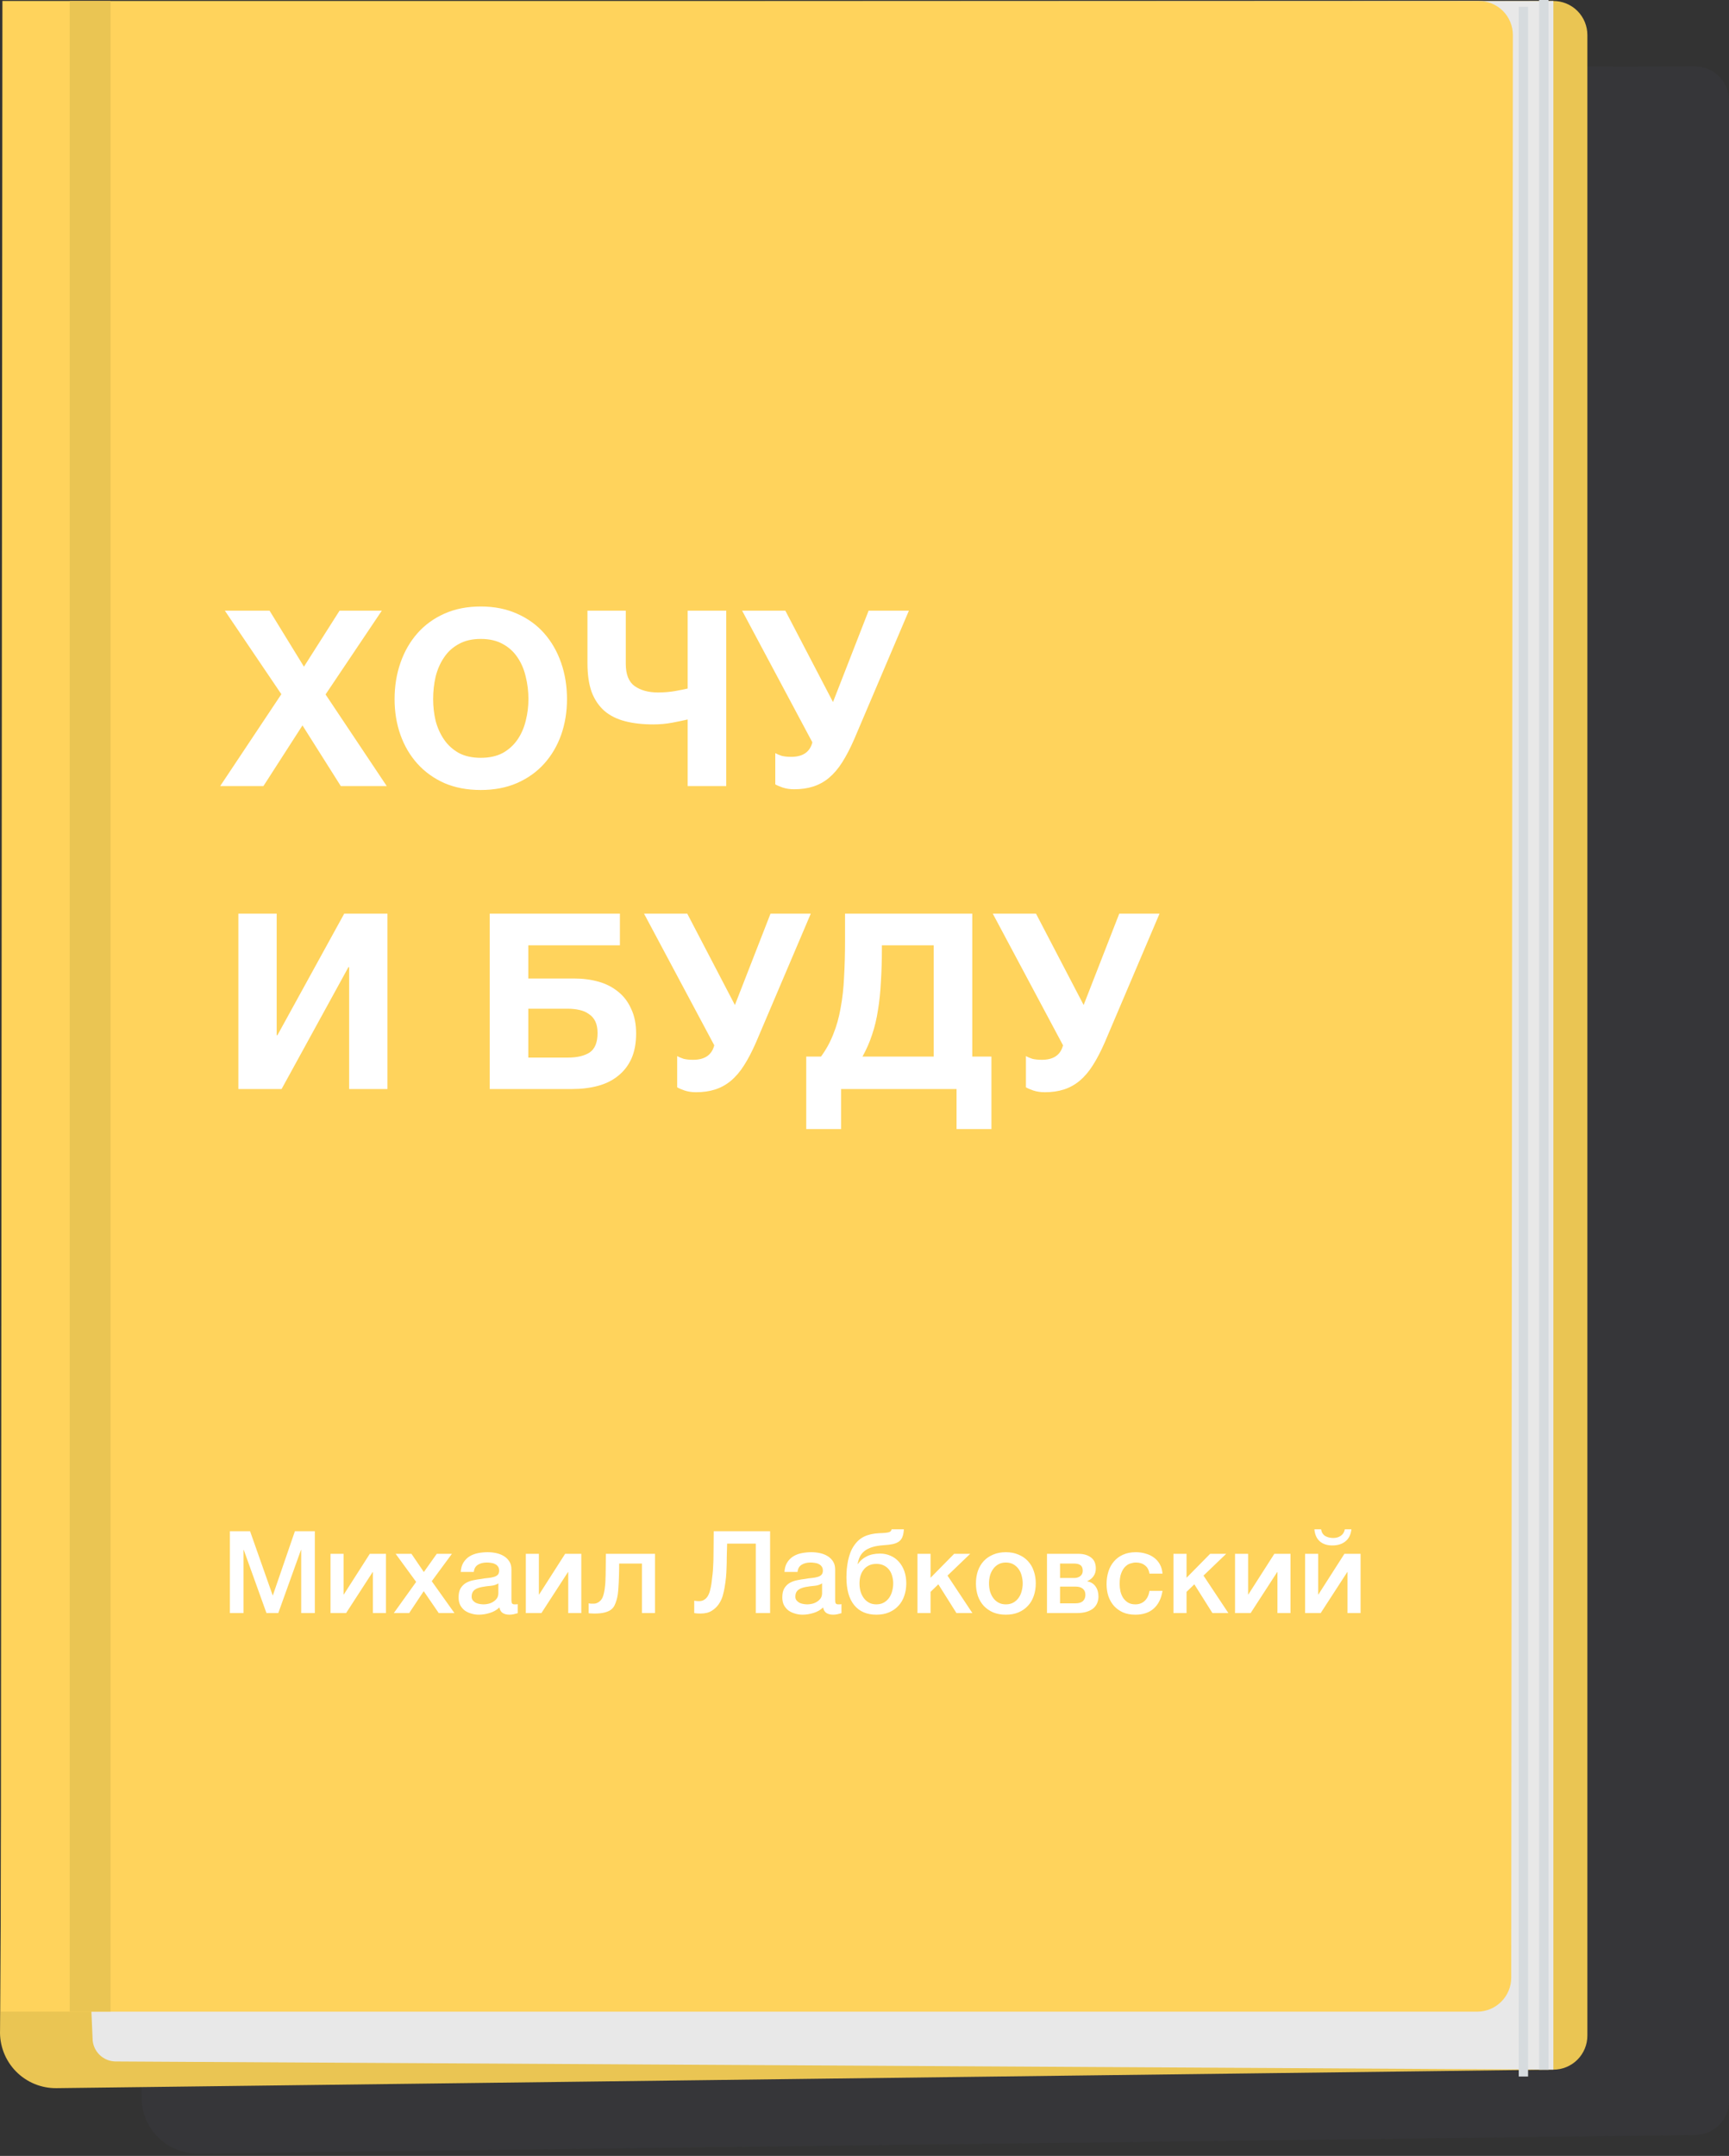 <svg width="154" height="192" viewBox="0 0 154 192" fill="none" xmlns="http://www.w3.org/2000/svg">
<rect x="0" y="0" width="154" height="192" fill="#333333" stroke="none"/>
<g style="mix-blend-mode:multiply" opacity="0.2">
<g style="mix-blend-mode:multiply" opacity="0.2">
<path d="M150.966 190.137L17.651 191.792C16.976 191.799 16.306 191.669 15.683 191.41C15.06 191.152 14.495 190.769 14.024 190.285C13.553 189.803 13.185 189.229 12.942 188.599C12.7 187.969 12.587 187.296 12.612 186.622L13.728 6.177L150.966 5.914C151.365 5.913 151.759 5.991 152.127 6.142C152.495 6.294 152.83 6.517 153.111 6.798C153.393 7.079 153.616 7.413 153.769 7.78C153.922 8.148 154 8.542 154 8.94V187.11C154 187.508 153.922 187.902 153.769 188.27C153.616 188.638 153.393 188.972 153.111 189.253C152.83 189.534 152.495 189.757 152.127 189.908C151.759 190.06 151.365 190.137 150.966 190.137Z" fill="#8089C4"/>
</g>
</g>
<path d="M138.358 184.317L5.043 185.965C4.368 185.975 3.698 185.847 3.074 185.589C2.45 185.331 1.886 184.95 1.414 184.466C0.943 183.983 0.575 183.409 0.332 182.779C0.09 182.149 -0.022 181.477 0.004 180.803L1.119 0.357L138.358 0.088C138.756 0.088 139.15 0.166 139.518 0.319C139.886 0.471 140.22 0.695 140.501 0.976C140.782 1.258 141.005 1.593 141.156 1.961C141.308 2.329 141.385 2.723 141.385 3.121V181.284C141.385 181.682 141.308 182.076 141.156 182.444C141.005 182.812 140.782 183.147 140.501 183.428C140.22 183.71 139.886 183.934 139.518 184.086C139.15 184.239 138.756 184.317 138.358 184.317Z" fill="#EAC553"/>
<path d="M138.358 184.317L10.3 183.588C9.753 183.584 9.23 183.364 8.845 182.976C8.46 182.588 8.244 182.064 8.244 181.517L0.441 0.153L138.358 0.088V184.317Z" fill="#E8E8E8"/>
<path d="M137.505 0V184.325" stroke="#D6DBDE" stroke-width="0.83" stroke-miterlimit="10"/>
<path d="M135.689 0.605V184.93" stroke="#D6DBDE" stroke-width="0.83" stroke-miterlimit="10"/>
<path d="M131.577 179.154H0.069L0.215 0.088H131.722C132.121 0.088 132.514 0.166 132.882 0.319C133.249 0.471 133.583 0.695 133.865 0.976C134.146 1.258 134.369 1.593 134.52 1.961C134.672 2.329 134.749 2.723 134.749 3.121L134.603 176.121C134.603 176.925 134.284 177.695 133.717 178.263C133.149 178.832 132.379 179.152 131.577 179.154Z" fill="#FFD35C"/>
<path d="M9.848 0.088H6.209V179.147H9.848V0.088Z" fill="#EAC553"/>
<path d="M25.06 61.823L20.028 54.385H24.009L27.072 59.373L30.244 54.385H34.007L28.997 61.845L34.445 70.005H30.354L26.941 64.602L23.463 70.005H19.612L25.06 61.823ZM42.823 70.355C41.613 70.355 40.533 70.151 39.586 69.743C38.638 69.32 37.835 68.743 37.179 68.014C36.523 67.285 36.02 66.432 35.67 65.455C35.319 64.463 35.145 63.398 35.145 62.261C35.145 61.108 35.319 60.029 35.67 59.023C36.02 58.017 36.523 57.142 37.179 56.398C37.835 55.654 38.638 55.071 39.586 54.648C40.533 54.225 41.613 54.013 42.823 54.013C44.019 54.013 45.091 54.225 46.039 54.648C47.002 55.071 47.811 55.654 48.467 56.398C49.124 57.142 49.627 58.017 49.977 59.023C50.327 60.029 50.502 61.108 50.502 62.261C50.502 63.398 50.327 64.463 49.977 65.455C49.627 66.432 49.124 67.285 48.467 68.014C47.811 68.743 47.002 69.32 46.039 69.743C45.091 70.151 44.019 70.355 42.823 70.355ZM42.823 67.489C43.596 67.489 44.252 67.343 44.792 67.052C45.332 66.745 45.769 66.344 46.105 65.849C46.44 65.353 46.681 64.798 46.827 64.186C46.987 63.559 47.067 62.917 47.067 62.261C47.067 61.575 46.987 60.912 46.827 60.27C46.681 59.628 46.44 59.059 46.105 58.564C45.769 58.053 45.332 57.652 44.792 57.36C44.252 57.054 43.596 56.901 42.823 56.901C42.05 56.901 41.394 57.054 40.854 57.36C40.315 57.652 39.877 58.053 39.542 58.564C39.206 59.059 38.958 59.628 38.798 60.27C38.652 60.912 38.579 61.575 38.579 62.261C38.579 62.917 38.652 63.559 38.798 64.186C38.958 64.798 39.206 65.353 39.542 65.849C39.877 66.344 40.315 66.745 40.854 67.052C41.394 67.343 42.05 67.489 42.823 67.489ZM61.25 64.076C60.871 64.164 60.412 64.259 59.872 64.361C59.332 64.463 58.771 64.514 58.188 64.514C57.24 64.514 56.401 64.419 55.672 64.23C54.943 64.04 54.33 63.734 53.834 63.311C53.338 62.873 52.959 62.312 52.697 61.626C52.449 60.926 52.325 60.073 52.325 59.067V54.385H55.737V59.111C55.737 60.059 56 60.722 56.525 61.101C57.065 61.48 57.757 61.67 58.603 61.67C59.157 61.67 59.675 61.626 60.156 61.539C60.638 61.451 61.002 61.378 61.25 61.32V54.385H64.685V70.005H61.25V64.076ZM70.738 70.289C70.359 70.289 70.016 70.238 69.71 70.136C69.418 70.034 69.199 69.939 69.053 69.852V67.074C69.214 67.161 69.403 67.241 69.622 67.314C69.856 67.373 70.14 67.402 70.475 67.402C71.511 67.402 72.138 66.972 72.357 66.111L66.1 54.385H69.95L74.194 62.523L77.366 54.385H80.954L76.076 65.849C75.726 66.651 75.368 67.336 75.004 67.905C74.654 68.459 74.26 68.918 73.822 69.283C73.4 69.633 72.933 69.888 72.422 70.049C71.927 70.209 71.365 70.289 70.738 70.289ZM21.231 81.366H24.644V92.195H24.709L30.66 81.366H34.51V96.986H31.098V86.135H31.032L25.081 96.986H21.231V81.366ZM43.62 81.366H55.215V84.188H47.055V87.142H51.124C51.912 87.142 52.641 87.237 53.312 87.426C53.983 87.616 54.566 87.915 55.062 88.323C55.558 88.717 55.944 89.227 56.221 89.854C56.513 90.467 56.659 91.196 56.659 92.042C56.659 92.903 56.52 93.646 56.243 94.273C55.966 94.886 55.572 95.396 55.062 95.805C54.566 96.213 53.968 96.512 53.268 96.702C52.568 96.891 51.795 96.986 50.949 96.986H43.62V81.366ZM50.577 94.186C51.408 94.186 52.057 94.033 52.524 93.727C52.991 93.406 53.224 92.83 53.224 91.998C53.224 91.59 53.159 91.247 53.027 90.97C52.896 90.693 52.706 90.474 52.459 90.314C52.225 90.139 51.941 90.015 51.605 89.942C51.285 89.869 50.934 89.832 50.555 89.832H47.055V94.186H50.577ZM62 97.27C61.621 97.27 61.278 97.219 60.972 97.117C60.68 97.015 60.461 96.921 60.316 96.833V94.055C60.476 94.142 60.666 94.222 60.884 94.295C61.118 94.354 61.402 94.383 61.737 94.383C62.773 94.383 63.4 93.953 63.619 93.092L57.362 81.366H61.212L65.457 89.504L68.629 81.366H72.216L67.338 92.83C66.988 93.632 66.631 94.317 66.266 94.886C65.916 95.44 65.522 95.9 65.085 96.264C64.662 96.614 64.195 96.869 63.684 97.03C63.189 97.19 62.627 97.27 62 97.27ZM71.811 94.098H73.123C73.575 93.486 73.94 92.822 74.217 92.108C74.509 91.393 74.727 90.613 74.873 89.767C75.034 88.921 75.136 88.002 75.18 87.01C75.238 86.019 75.267 84.947 75.267 83.794V81.366H86.599V94.098H88.305V100.552H85.199V96.986H74.917V100.552H71.811V94.098ZM83.164 94.098V84.188H78.549V84.473C78.549 85.537 78.519 86.522 78.461 87.426C78.417 88.33 78.33 89.176 78.198 89.964C78.082 90.737 77.907 91.466 77.673 92.151C77.455 92.822 77.17 93.471 76.82 94.098H83.164ZM93.063 97.27C92.684 97.27 92.341 97.219 92.035 97.117C91.743 97.015 91.524 96.921 91.378 96.833V94.055C91.539 94.142 91.728 94.222 91.947 94.295C92.18 94.354 92.465 94.383 92.8 94.383C93.836 94.383 94.463 93.953 94.682 93.092L88.425 81.366H92.275L96.519 89.504L99.692 81.366H103.279L98.401 92.83C98.051 93.632 97.693 94.317 97.329 94.886C96.979 95.44 96.585 95.9 96.147 96.264C95.725 96.614 95.258 96.869 94.747 97.03C94.251 97.19 93.69 97.27 93.063 97.27Z" fill="white"/>
<path d="M20.477 136.367H22.274L24.285 142.074H24.305L26.266 136.367H28.042V143.656H26.827V138.031H26.807L24.785 143.656H23.734L21.712 138.031H21.692V143.656H20.477V136.367ZM29.437 138.378H30.601V142.002H30.622L32.939 138.378H34.378V143.656H33.215V140.001H33.194L30.826 143.656H29.437V138.378ZM37.067 140.879L35.239 138.378H36.648L37.751 140.001L38.904 138.378H40.252L38.455 140.818L40.477 143.656H39.078L37.741 141.706L36.444 143.656H35.076L37.067 140.879ZM45.552 142.482C45.552 142.625 45.569 142.727 45.603 142.788C45.644 142.85 45.718 142.88 45.827 142.88H45.95C45.997 142.88 46.052 142.874 46.113 142.86V143.666C46.072 143.68 46.018 143.693 45.95 143.707C45.889 143.728 45.824 143.744 45.756 143.758C45.688 143.772 45.62 143.782 45.552 143.789C45.484 143.795 45.426 143.799 45.378 143.799C45.14 143.799 44.943 143.752 44.786 143.656C44.629 143.561 44.527 143.394 44.48 143.156C44.248 143.38 43.962 143.544 43.622 143.646C43.289 143.748 42.965 143.799 42.652 143.799C42.414 143.799 42.186 143.765 41.968 143.697C41.751 143.636 41.556 143.544 41.386 143.421C41.223 143.292 41.09 143.132 40.988 142.941C40.893 142.744 40.845 142.516 40.845 142.257C40.845 141.931 40.903 141.665 41.019 141.461C41.141 141.257 41.298 141.097 41.488 140.981C41.686 140.865 41.904 140.784 42.142 140.736C42.387 140.682 42.632 140.641 42.877 140.614C43.088 140.573 43.289 140.546 43.479 140.532C43.67 140.512 43.837 140.481 43.979 140.44C44.129 140.399 44.245 140.338 44.327 140.256C44.415 140.168 44.459 140.038 44.459 139.869C44.459 139.719 44.422 139.597 44.347 139.501C44.279 139.405 44.19 139.334 44.081 139.287C43.979 139.232 43.864 139.198 43.734 139.185C43.605 139.164 43.483 139.154 43.367 139.154C43.04 139.154 42.771 139.222 42.56 139.358C42.349 139.494 42.23 139.705 42.203 139.991H41.039C41.06 139.65 41.141 139.368 41.284 139.144C41.427 138.919 41.608 138.739 41.825 138.603C42.05 138.466 42.302 138.371 42.581 138.317C42.86 138.262 43.146 138.235 43.438 138.235C43.697 138.235 43.952 138.262 44.204 138.317C44.456 138.371 44.681 138.46 44.878 138.582C45.082 138.705 45.245 138.864 45.368 139.062C45.49 139.252 45.552 139.487 45.552 139.766V142.482ZM44.388 141.012C44.211 141.128 43.993 141.199 43.734 141.226C43.476 141.247 43.217 141.281 42.959 141.328C42.836 141.349 42.717 141.379 42.601 141.42C42.486 141.455 42.383 141.506 42.295 141.573C42.206 141.635 42.135 141.72 42.081 141.829C42.033 141.931 42.009 142.057 42.009 142.206C42.009 142.335 42.047 142.445 42.121 142.533C42.196 142.621 42.285 142.693 42.387 142.747C42.496 142.795 42.611 142.829 42.734 142.85C42.863 142.87 42.979 142.88 43.081 142.88C43.21 142.88 43.35 142.863 43.5 142.829C43.649 142.795 43.789 142.737 43.918 142.656C44.054 142.574 44.167 142.472 44.255 142.349C44.344 142.22 44.388 142.063 44.388 141.88V141.012ZM46.834 138.378H47.998V142.002H48.019L50.336 138.378H51.776V143.656H50.612V140.001H50.592L48.223 143.656H46.834V138.378ZM52.882 142.819C53.059 142.819 53.225 142.758 53.382 142.635C53.545 142.513 53.661 142.335 53.729 142.104C53.77 141.975 53.8 141.849 53.821 141.727C53.848 141.598 53.869 141.461 53.882 141.318C53.903 141.175 53.916 141.016 53.923 140.838C53.93 140.661 53.937 140.457 53.943 140.226C53.95 139.995 53.954 139.732 53.954 139.44C53.96 139.14 53.964 138.786 53.964 138.378H58.343V143.656H57.18V139.246H55.148C55.148 139.688 55.141 140.079 55.128 140.42C55.121 140.753 55.107 141.049 55.087 141.308C55.073 141.567 55.053 141.794 55.026 141.992C54.998 142.182 54.961 142.353 54.913 142.502C54.866 142.672 54.804 142.833 54.73 142.982C54.661 143.125 54.556 143.251 54.413 143.36C54.277 143.462 54.09 143.544 53.852 143.605C53.62 143.666 53.314 143.697 52.933 143.697C52.824 143.697 52.732 143.693 52.657 143.687C52.582 143.687 52.507 143.68 52.432 143.666V142.788C52.507 142.802 52.572 142.812 52.626 142.819C52.688 142.819 52.773 142.819 52.882 142.819ZM62.252 142.594C62.429 142.594 62.579 142.557 62.702 142.482C62.831 142.407 62.94 142.302 63.028 142.166C63.117 142.023 63.185 141.859 63.233 141.676C63.287 141.485 63.331 141.277 63.365 141.053C63.392 140.828 63.416 140.624 63.437 140.44C63.464 140.25 63.484 140.063 63.498 139.879C63.512 139.688 63.522 139.491 63.529 139.287C63.542 139.076 63.549 138.834 63.549 138.562C63.556 138.29 63.559 137.976 63.559 137.623C63.566 137.269 63.569 136.85 63.569 136.367H68.592V143.656H67.316V137.469H64.764C64.75 137.919 64.74 138.317 64.733 138.664C64.733 139.011 64.727 139.334 64.713 139.634C64.706 139.926 64.689 140.212 64.662 140.491C64.635 140.763 64.594 141.059 64.539 141.379C64.505 141.59 64.451 141.832 64.376 142.104C64.301 142.37 64.182 142.621 64.019 142.86C63.862 143.091 63.655 143.289 63.396 143.452C63.137 143.615 62.807 143.697 62.406 143.697C62.276 143.697 62.167 143.693 62.079 143.687C61.997 143.68 61.916 143.67 61.834 143.656V142.554C61.916 142.567 61.987 142.578 62.048 142.584C62.11 142.591 62.178 142.594 62.252 142.594ZM74.385 142.482C74.385 142.625 74.401 142.727 74.436 142.788C74.476 142.85 74.551 142.88 74.66 142.88H74.783C74.83 142.88 74.885 142.874 74.946 142.86V143.666C74.905 143.68 74.85 143.693 74.783 143.707C74.722 143.728 74.656 143.744 74.589 143.758C74.52 143.772 74.452 143.782 74.385 143.789C74.316 143.795 74.258 143.799 74.211 143.799C73.972 143.799 73.775 143.752 73.619 143.656C73.462 143.561 73.36 143.394 73.313 143.156C73.081 143.38 72.795 143.544 72.455 143.646C72.121 143.748 71.798 143.799 71.485 143.799C71.247 143.799 71.019 143.765 70.801 143.697C70.583 143.636 70.389 143.544 70.219 143.421C70.056 143.292 69.923 143.132 69.821 142.941C69.725 142.744 69.678 142.516 69.678 142.257C69.678 141.931 69.736 141.665 69.851 141.461C69.974 141.257 70.13 141.097 70.321 140.981C70.518 140.865 70.736 140.784 70.974 140.736C71.219 140.682 71.465 140.641 71.71 140.614C71.92 140.573 72.121 140.546 72.312 140.532C72.502 140.512 72.669 140.481 72.812 140.44C72.962 140.399 73.078 140.338 73.159 140.256C73.248 140.168 73.292 140.038 73.292 139.869C73.292 139.719 73.254 139.597 73.18 139.501C73.111 139.405 73.023 139.334 72.914 139.287C72.812 139.232 72.696 139.198 72.567 139.185C72.438 139.164 72.315 139.154 72.2 139.154C71.873 139.154 71.604 139.222 71.393 139.358C71.182 139.494 71.063 139.705 71.036 139.991H69.872C69.892 139.65 69.974 139.368 70.117 139.144C70.26 138.919 70.44 138.739 70.658 138.603C70.882 138.466 71.134 138.371 71.413 138.317C71.692 138.262 71.978 138.235 72.271 138.235C72.53 138.235 72.785 138.262 73.037 138.317C73.288 138.371 73.513 138.46 73.711 138.582C73.915 138.705 74.078 138.864 74.201 139.062C74.323 139.252 74.385 139.487 74.385 139.766V142.482ZM73.221 141.012C73.043 141.128 72.826 141.199 72.567 141.226C72.308 141.247 72.05 141.281 71.791 141.328C71.669 141.349 71.55 141.379 71.434 141.42C71.318 141.455 71.216 141.506 71.128 141.573C71.039 141.635 70.968 141.72 70.913 141.829C70.866 141.931 70.842 142.057 70.842 142.206C70.842 142.335 70.879 142.445 70.954 142.533C71.029 142.621 71.117 142.693 71.219 142.747C71.328 142.795 71.444 142.829 71.567 142.85C71.696 142.87 71.812 142.88 71.914 142.88C72.043 142.88 72.183 142.863 72.332 142.829C72.482 142.795 72.621 142.737 72.751 142.656C72.887 142.574 72.999 142.472 73.088 142.349C73.176 142.22 73.221 142.063 73.221 141.88V141.012ZM78.056 143.799C77.205 143.799 76.549 143.517 76.086 142.952C75.623 142.387 75.392 141.567 75.392 140.491C75.392 140.246 75.402 139.995 75.422 139.736C75.449 139.477 75.487 139.225 75.534 138.98C75.589 138.735 75.657 138.501 75.739 138.276C75.827 138.045 75.936 137.837 76.065 137.653C76.31 137.286 76.61 137.017 76.964 136.847C77.325 136.669 77.774 136.567 78.311 136.54C78.536 136.534 78.716 136.524 78.853 136.51C78.989 136.496 79.094 136.479 79.169 136.459C79.251 136.432 79.308 136.397 79.343 136.357C79.377 136.316 79.4 136.261 79.414 136.193H80.506C80.493 136.459 80.452 136.68 80.384 136.857C80.323 137.027 80.221 137.167 80.078 137.275C79.941 137.378 79.761 137.456 79.537 137.51C79.312 137.558 79.036 137.592 78.71 137.612C78.301 137.639 77.958 137.698 77.678 137.786C77.399 137.874 77.172 137.99 76.994 138.133C76.817 138.276 76.682 138.446 76.586 138.643C76.49 138.841 76.426 139.055 76.392 139.287H76.412C76.603 139.001 76.862 138.776 77.188 138.613C77.515 138.443 77.913 138.358 78.383 138.358C78.723 138.358 79.036 138.422 79.322 138.552C79.608 138.674 79.853 138.851 80.057 139.082C80.268 139.314 80.431 139.593 80.547 139.92C80.663 140.246 80.721 140.61 80.721 141.012C80.721 141.42 80.659 141.794 80.537 142.135C80.421 142.475 80.248 142.768 80.016 143.013C79.792 143.258 79.512 143.452 79.179 143.595C78.853 143.731 78.478 143.799 78.056 143.799ZM78.056 142.88C78.315 142.88 78.54 142.826 78.73 142.717C78.92 142.608 79.077 142.465 79.2 142.288C79.322 142.111 79.41 141.914 79.465 141.696C79.526 141.471 79.557 141.243 79.557 141.012C79.557 140.787 79.526 140.569 79.465 140.359C79.41 140.148 79.322 139.964 79.2 139.807C79.077 139.644 78.92 139.515 78.73 139.419C78.54 139.324 78.315 139.276 78.056 139.276C77.797 139.276 77.573 139.324 77.382 139.419C77.192 139.515 77.035 139.644 76.913 139.807C76.79 139.964 76.698 140.148 76.637 140.359C76.582 140.569 76.555 140.787 76.555 141.012C76.555 141.243 76.582 141.471 76.637 141.696C76.698 141.914 76.79 142.111 76.913 142.288C77.035 142.465 77.192 142.608 77.382 142.717C77.573 142.826 77.797 142.88 78.056 142.88ZM81.719 138.378H82.883V140.512L84.986 138.378H86.415L84.394 140.318L86.609 143.656H85.19L83.577 141.094L82.883 141.767V143.656H81.719V138.378ZM89.591 143.799C89.169 143.799 88.792 143.731 88.458 143.595C88.131 143.452 87.853 143.258 87.621 143.013C87.396 142.768 87.222 142.475 87.1 142.135C86.985 141.794 86.926 141.42 86.926 141.012C86.926 140.61 86.985 140.24 87.1 139.899C87.222 139.559 87.396 139.266 87.621 139.021C87.853 138.776 88.131 138.586 88.458 138.449C88.792 138.307 89.169 138.235 89.591 138.235C90.013 138.235 90.387 138.307 90.714 138.449C91.048 138.586 91.326 138.776 91.551 139.021C91.783 139.266 91.957 139.559 92.072 139.899C92.194 140.24 92.255 140.61 92.255 141.012C92.255 141.42 92.194 141.794 92.072 142.135C91.957 142.475 91.783 142.768 91.551 143.013C91.326 143.258 91.048 143.452 90.714 143.595C90.387 143.731 90.013 143.799 89.591 143.799ZM89.591 142.88C89.85 142.88 90.074 142.826 90.265 142.717C90.456 142.608 90.612 142.465 90.734 142.288C90.857 142.111 90.946 141.914 91 141.696C91.061 141.471 91.092 141.243 91.092 141.012C91.092 140.787 91.061 140.563 91 140.338C90.946 140.114 90.857 139.916 90.734 139.746C90.612 139.569 90.456 139.426 90.265 139.317C90.074 139.209 89.85 139.154 89.591 139.154C89.333 139.154 89.108 139.209 88.917 139.317C88.727 139.426 88.57 139.569 88.448 139.746C88.325 139.916 88.233 140.114 88.172 140.338C88.118 140.563 88.09 140.787 88.09 141.012C88.09 141.243 88.118 141.471 88.172 141.696C88.233 141.914 88.325 142.111 88.448 142.288C88.57 142.465 88.727 142.608 88.917 142.717C89.108 142.826 89.333 142.88 89.591 142.88ZM94.418 140.532H95.663C95.888 140.532 96.072 140.477 96.214 140.369C96.364 140.253 96.439 140.093 96.439 139.889C96.439 139.65 96.371 139.484 96.235 139.389C96.106 139.293 95.915 139.246 95.663 139.246H94.418V140.532ZM93.254 138.378H96.031C96.507 138.378 96.888 138.487 97.174 138.705C97.46 138.915 97.603 139.242 97.603 139.685C97.603 139.95 97.535 140.178 97.399 140.369C97.27 140.559 97.086 140.706 96.847 140.808V140.828C97.174 140.896 97.419 141.049 97.582 141.288C97.752 141.526 97.838 141.825 97.838 142.186C97.838 142.39 97.8 142.584 97.725 142.768C97.65 142.945 97.535 143.101 97.378 143.238C97.222 143.367 97.021 143.469 96.776 143.544C96.531 143.619 96.239 143.656 95.898 143.656H93.254V138.378ZM94.418 142.788H95.796C96.082 142.788 96.3 142.723 96.449 142.594C96.599 142.458 96.674 142.271 96.674 142.033C96.674 141.794 96.599 141.614 96.449 141.492C96.3 141.363 96.082 141.298 95.796 141.298H94.418V142.788ZM102.379 140.144C102.332 139.817 102.199 139.572 101.981 139.409C101.77 139.239 101.501 139.154 101.175 139.154C101.025 139.154 100.865 139.181 100.695 139.236C100.525 139.283 100.368 139.378 100.225 139.521C100.082 139.658 99.963 139.852 99.868 140.103C99.772 140.348 99.725 140.671 99.725 141.073C99.725 141.291 99.749 141.509 99.796 141.727C99.851 141.945 99.933 142.139 100.041 142.308C100.157 142.478 100.303 142.618 100.48 142.727C100.658 142.829 100.872 142.88 101.124 142.88C101.464 142.88 101.743 142.774 101.961 142.564C102.185 142.353 102.325 142.057 102.379 141.676H103.543C103.434 142.363 103.172 142.89 102.757 143.258C102.349 143.619 101.804 143.799 101.124 143.799C100.709 143.799 100.341 143.731 100.021 143.595C99.708 143.452 99.443 143.262 99.225 143.023C99.007 142.778 98.84 142.489 98.724 142.155C98.616 141.822 98.561 141.461 98.561 141.073C98.561 140.679 98.616 140.308 98.724 139.96C98.833 139.613 98.996 139.314 99.214 139.062C99.433 138.803 99.701 138.603 100.021 138.46C100.348 138.31 100.729 138.235 101.164 138.235C101.471 138.235 101.76 138.276 102.032 138.358C102.311 138.433 102.556 138.548 102.767 138.705C102.985 138.861 103.162 139.058 103.298 139.297C103.434 139.535 103.516 139.817 103.543 140.144H102.379ZM104.52 138.378H105.683V140.512L107.786 138.378H109.216L107.194 140.318L109.41 143.656H107.991L106.378 141.094L105.683 141.767V143.656H104.52V138.378ZM110.003 138.378H111.167V142.002H111.187L113.505 138.378H114.944V143.656H113.781V140.001H113.76L111.392 143.656H110.003V138.378ZM116.244 138.378H117.408V142.002H117.428L119.746 138.378H121.185V143.656H120.021V140.001H120.001L117.632 143.656H116.244V138.378ZM117.663 136.193C117.718 136.479 117.844 136.68 118.041 136.796C118.245 136.912 118.483 136.969 118.755 136.969C119.014 136.969 119.235 136.904 119.419 136.775C119.61 136.646 119.732 136.452 119.786 136.193H120.368C120.314 136.677 120.134 137.037 119.827 137.275C119.528 137.514 119.143 137.633 118.674 137.633C118.204 137.633 117.83 137.51 117.551 137.265C117.272 137.02 117.112 136.663 117.071 136.193H117.663Z" fill="white"/>
</svg>
